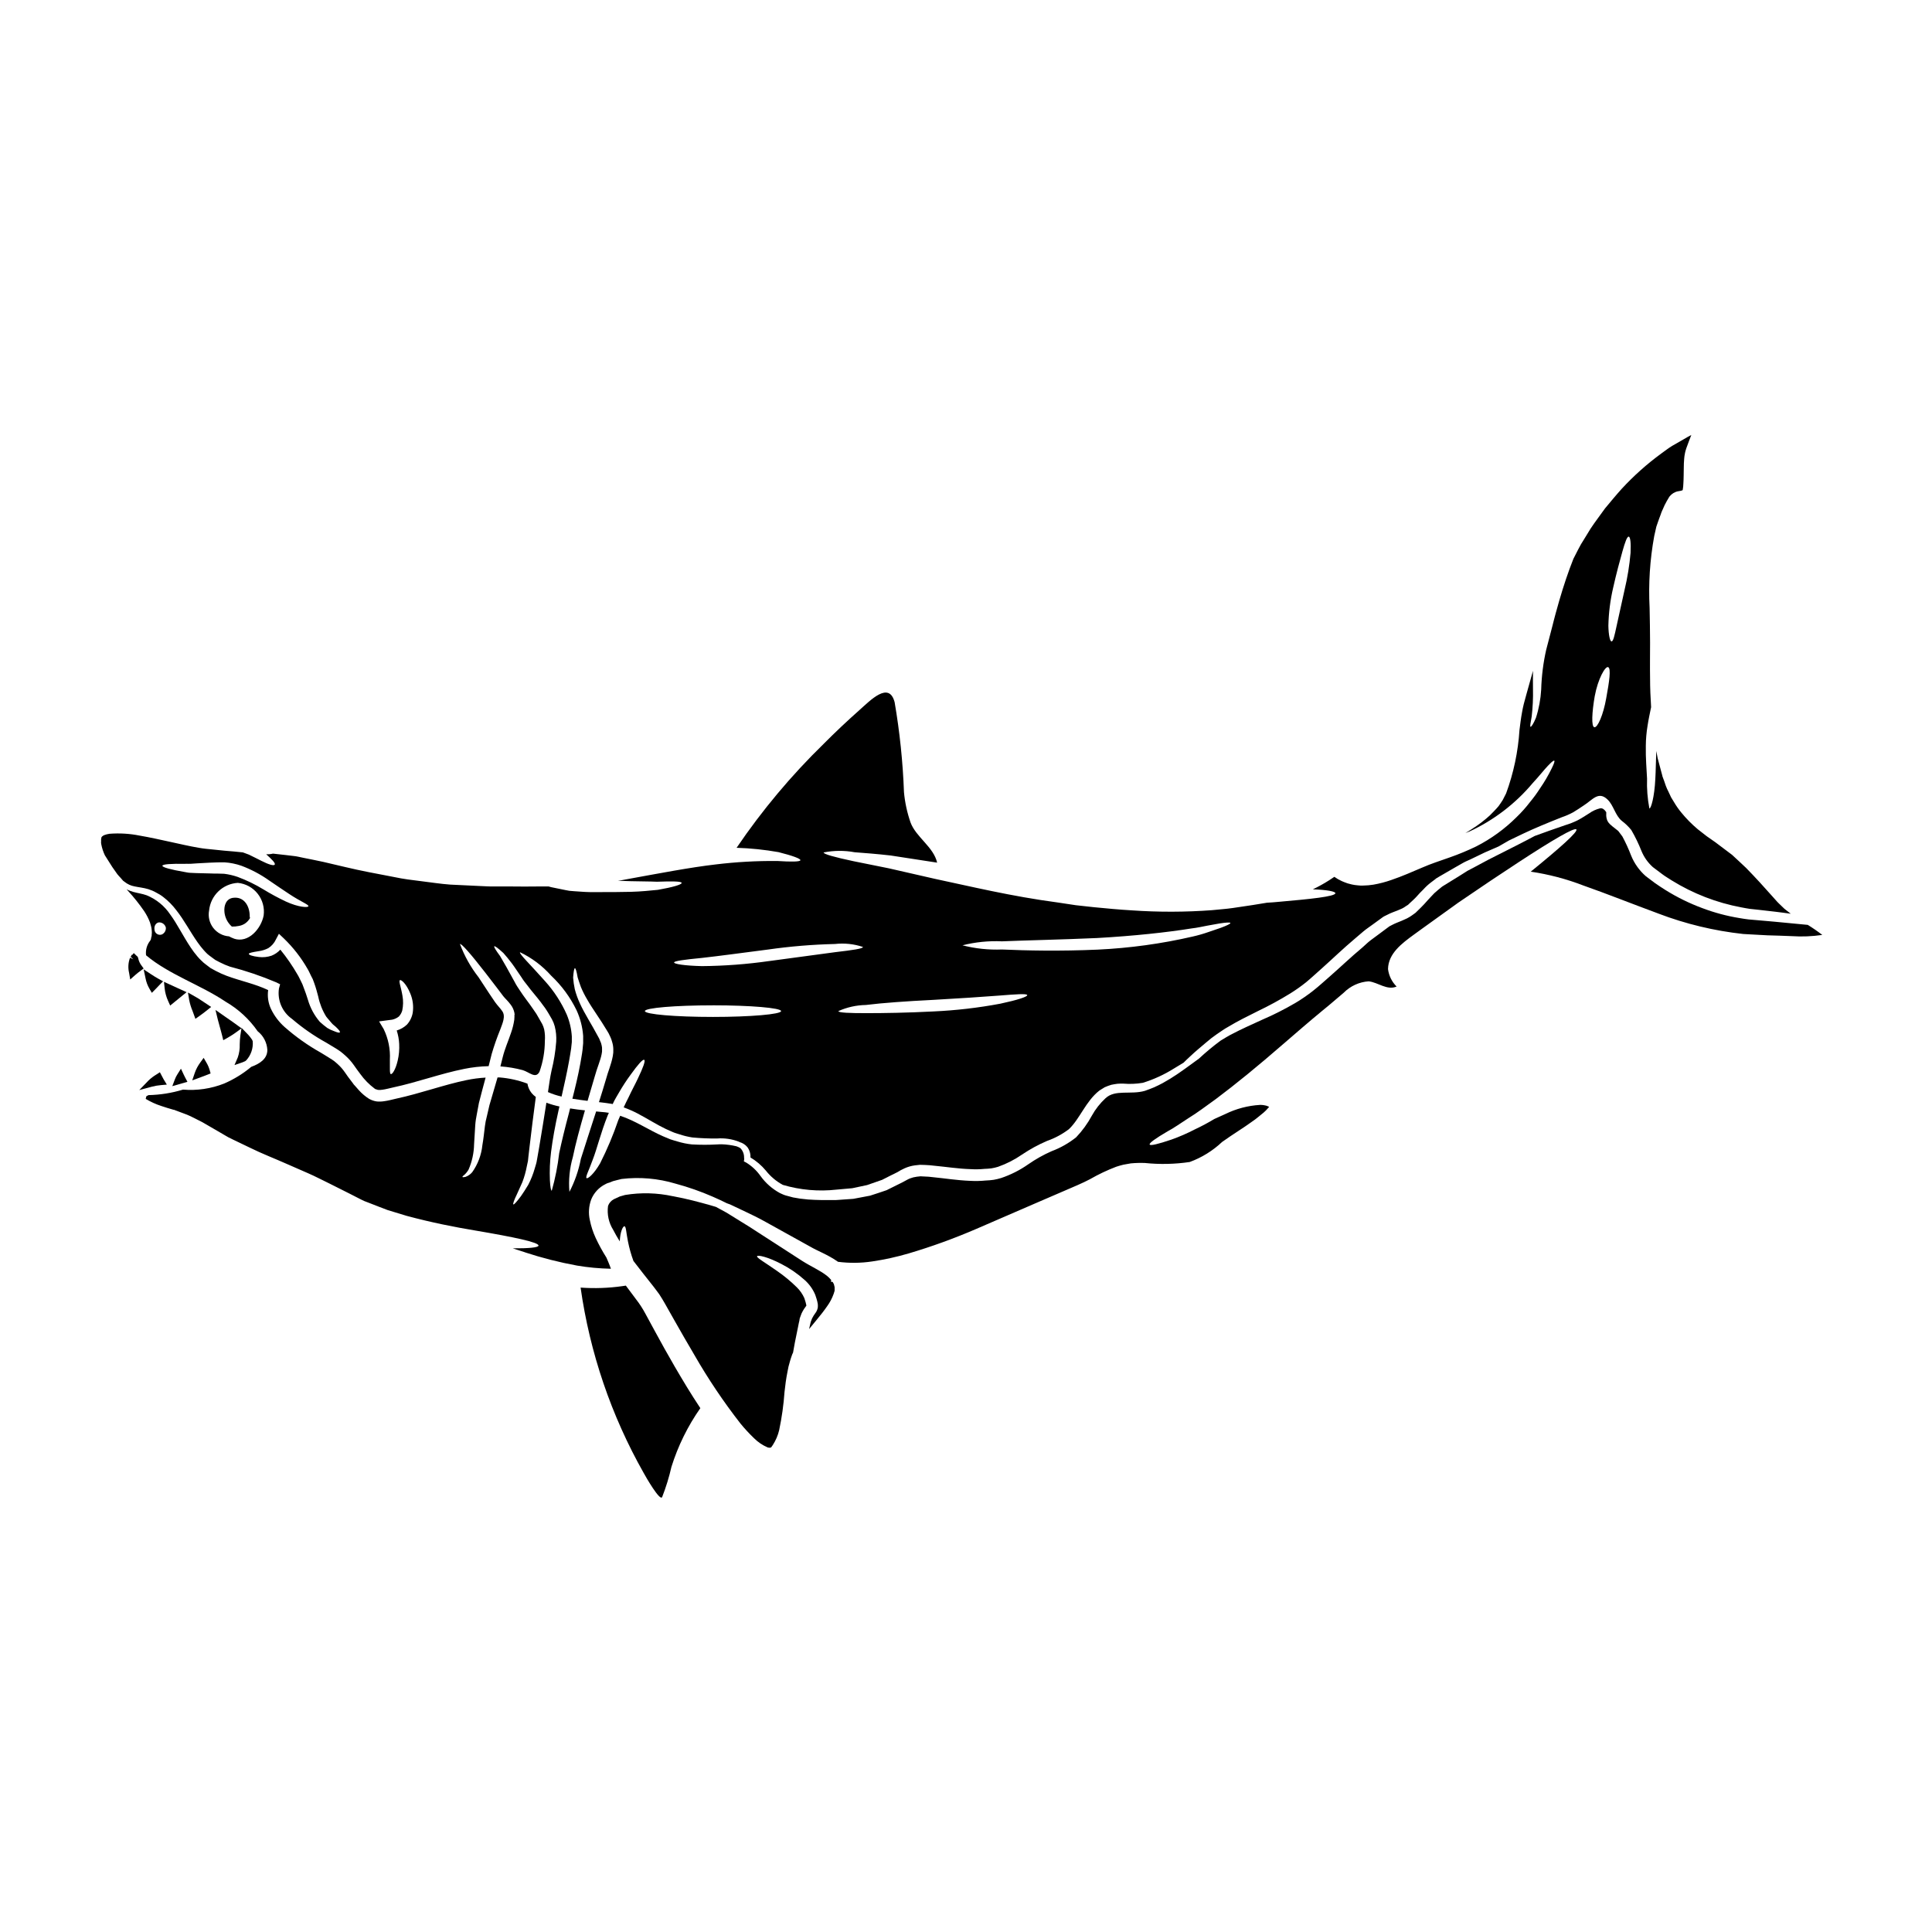 <?xml version="1.0" encoding="UTF-8"?>
<!-- Uploaded to: SVG Repo, www.svgrepo.com, Generator: SVG Repo Mixer Tools -->
<svg fill="#000000" width="800px" height="800px" version="1.1" viewBox="144 144 512 512" xmlns="http://www.w3.org/2000/svg">
 <g>
  <path d="m364.99 484.32c-0.094-0.207-0.203-0.41-0.328-0.598-0.148-0.031-0.301-0.047-0.453-0.055l0.07-0.457c-0.355-0.418-0.75-0.801-1.18-1.148-1.82-1.422-4.277-2.477-6.555-3.938-4.219-2.731-8.062-5.203-11.414-7.371-1.672-1.125-3.219-2.074-4.656-2.949s-2.754-1.691-3.938-2.441c-1.055-0.562-1.969-1.055-2.82-1.527-0.508-0.145-1.035-0.312-1.602-0.473-2.676-0.746-5.969-1.656-9.809-2.363v0.008c-4.156-0.906-8.449-1.02-12.648-0.328-0.473 0.145-0.93 0.273-1.402 0.395-0.527 0.234-1.055 0.492-1.574 0.727-0.723 0.379-1.277 1.016-1.547 1.785-0.301 2.203 0.18 4.445 1.363 6.332 0.523 1.02 1.105 2.039 1.746 3.059 0.109-2.676 0.875-4.059 1.238-4.004 0.453 0.035 0.453 1.707 0.93 4.004 0.352 1.766 0.836 3.5 1.457 5.188 1.637 2.164 3.422 4.383 5.238 6.691l0.789 1.035c0.254 0.328 0.602 0.789 0.82 1.109 0.547 0.82 1.004 1.621 1.441 2.363 0.836 1.492 1.691 3.004 2.562 4.531 1.711 3.023 3.461 6.082 5.297 9.176l-0.004-0.004c3.644 6.348 7.731 12.43 12.23 18.199 1.125 1.367 2.328 2.668 3.606 3.894 1.012 1.008 2.203 1.816 3.512 2.387 0.277 0.145 0.367 0.035 0.547 0.125 0.055 0.02 0.074-0.035 0.109-0.035s0.09 0.035 0.109 0c0.02-0.035 0.055 0 0.09 0s0-0.055 0.035-0.035c0.012-0.004 0.027-0.004 0.039 0 0.02 0 0.039 0.039 0.129-0.105l0.395-0.566v-0.004c0.777-1.203 1.348-2.535 1.676-3.934 0.703-3.336 1.18-6.719 1.418-10.121 0.184-1.766 0.422-3.543 0.789-5.367l0.273-1.367 0.395-1.438c0.125-0.492 0.273-0.824 0.395-1.238l0.105-0.293 0.02-0.07 0.074-0.199 0.086-0.18 0.129-0.277c0.145-0.855 0.312-1.727 0.473-2.637 0.277-1.312 0.547-2.695 0.84-4.133 0.07-0.367 0.145-0.707 0.215-1.074l0.129-0.547 0.055-0.293v-0.125l0.02-0.07 0.035-0.145v-0.039l0.453-1.234-0.004-0.004c0.203-0.426 0.426-0.84 0.676-1.238l0.621-0.875c-0.02-0.055 0-0.055 0-0.145-0.051-0.266-0.109-0.531-0.188-0.789l-0.328-1.055h0.004c-0.473-1.066-1.141-2.035-1.969-2.856-1.629-1.609-3.394-3.07-5.277-4.371-3.258-2.289-5.445-3.492-5.297-3.894 0.145-0.402 2.731 0.125 6.422 2.039 2.219 1.133 4.281 2.547 6.137 4.207 1.242 1.086 2.219 2.445 2.856 3.965l0.348 1.055c0.141 0.449 0.25 0.906 0.328 1.367 0.035 0.332 0.035 0.668 0 1-0.074 0.375-0.207 0.738-0.395 1.074l-0.691 1.004h-0.004c-0.16 0.254-0.305 0.516-0.434 0.785l-0.344 0.914c-0.145 0.633-0.293 1.27-0.438 1.891 0.688-0.836 1.402-1.691 2.074-2.527 0.98-1.18 1.91-2.363 2.691-3.496 0.742-1.016 1.328-2.129 1.75-3.312 0.074-0.188 0.137-0.383 0.18-0.582 0-0.09 0.074-0.125 0.074-0.273v-0.91l-0.035-0.164c-0.039-0.215-0.094-0.426-0.16-0.633z"/>
  <path d="m317.54 496.75c-0.824-1.527-1.645-3.039-2.461-4.531-0.727-1.375-1.574-2.684-2.531-3.91-0.891-1.199-1.797-2.406-2.691-3.606l-0.875 0.129c-3.68 0.527-7.406 0.66-11.117 0.395 2.449 17.277 8.121 33.941 16.719 49.129 0.438 0.82 4.348 7.664 4.894 6.367h0.004c1.016-2.598 1.836-5.269 2.457-7.988 1.738-5.551 4.32-10.801 7.66-15.562-2.461-3.695-4.68-7.391-6.809-11.047-1.848-3.168-3.578-6.297-5.25-9.375z"/>
  <path d="m184.24 407.11 0.895-0.902c0.207-0.207 0.395-0.422 0.605-0.629 0.211-0.207 0.367-0.395 0.559-0.59l0.922-0.926-1.145-0.629c-0.695-0.395-1.367-0.789-2-1.215l-2.008-1.328 0.5 2.363c0.184 0.969 0.531 1.902 1.027 2.754z"/>
  <path d="m623.07 389.1-0.598-0.055c-2.586-0.254-5.352-0.527-8.246-0.789-1.457-0.129-2.969-0.254-4.496-0.395-0.762-0.074-1.531-0.129-2.312-0.199-0.855-0.09-1.617-0.234-2.457-0.367-3.359-0.547-6.656-1.43-9.84-2.637-3.394-1.258-6.652-2.856-9.719-4.769-0.91-0.598-1.875-1.18-2.727-1.797-0.855-0.617-1.656-1.254-2.477-1.859h-0.004c-1.727-1.5-3.078-3.391-3.934-5.512-0.66-1.723-1.426-3.398-2.297-5.027l-0.855-1.145h0.004c-0.078-0.125-0.168-0.242-0.273-0.348-0.141-0.133-0.293-0.254-0.457-0.359l-1.109-0.875c-0.199-0.184-0.395-0.332-0.637-0.566l-0.328-0.363c-0.141-0.188-0.262-0.391-0.363-0.602-0.219-0.547-0.312-1.141-0.273-1.727v-0.473c-0.199-0.332-0.469-0.621-0.785-0.84-0.266-0.184-0.598-0.246-0.91-0.164-1.016 0.254-1.973 0.699-2.824 1.309-1.004 0.621-2.004 1.297-3.094 1.859-1.043 0.512-2.125 0.938-3.238 1.273-2.988 1.035-5.699 1.969-8.086 2.859-2.582 1.402-6.859 3.543-12.301 6.297l-3.606 1.93c-0.637 0.348-1.273 0.676-1.93 1.02l-1.93 1.219c-1.332 0.82-2.695 1.676-4.098 2.531l-0.527 0.328c-0.07 0.055-0.215 0.129-0.215 0.145l-0.219 0.18-0.891 0.727 0.004 0.004c-0.637 0.5-1.223 1.062-1.75 1.676-0.566 0.582-1.203 1.312-1.824 2-0.617 0.688-1.289 1.297-1.969 1.969l-0.234 0.234-0.18 0.164-0.16 0.109-0.656 0.473v0.004c-0.434 0.312-0.891 0.594-1.367 0.836l-1.402 0.633-1.219 0.492c-0.434 0.172-0.859 0.367-1.273 0.582l-0.637 0.328-0.109 0.055-0.055 0.039-0.293 0.215c-0.742 0.562-1.512 1.129-2.273 1.691-0.762 0.562-1.547 1.145-2.332 1.727-0.785 0.582-1.492 1.297-2.234 1.949-3.043 2.531-5.934 5.312-8.793 7.809-1.457 1.254-2.754 2.477-4.293 3.676v0.004c-1.457 1.145-2.984 2.195-4.57 3.148-2.898 1.703-5.902 3.223-8.992 4.551-2.82 1.297-5.461 2.461-7.719 3.66-1.145 0.547-2.219 1.254-3.238 1.855-1.992 1.477-3.898 3.062-5.715 4.75-1.574 1.129-3.457 2.566-5.769 4.133-1.145 0.789-2.438 1.574-3.856 2.363-0.727 0.363-1.492 0.789-2.254 1.109-0.762 0.324-1.477 0.582-2.477 0.945-3.766 1.074-7.871-0.438-10.395 1.949l-0.004-0.004c-1.453 1.344-2.684 2.91-3.637 4.641-1.125 2.082-2.519 4.004-4.152 5.715-1.957 1.562-4.148 2.805-6.492 3.68-2.172 0.957-4.246 2.121-6.191 3.473-2.211 1.551-4.633 2.777-7.188 3.641-0.648 0.199-1.305 0.355-1.969 0.473-0.699 0.105-1.406 0.164-2.113 0.188-1.371 0.137-2.754 0.168-4.129 0.09-3.441-0.129-6.609-0.656-9.812-0.965l-1.18-0.129-1.094-0.055-1.09-0.055-0.984 0.109h-0.004c-0.617 0.078-1.223 0.23-1.801 0.457-0.617 0.234-1.328 0.707-2 1.035-1.402 0.711-2.801 1.402-4.188 2.078-1.473 0.527-2.949 0.98-4.383 1.453-1.492 0.293-2.984 0.566-4.441 0.84-1.406 0.109-2.785 0.199-4.152 0.293l-0.598 0.035h-1.512-1.969c-1.332-0.02-2.641-0.074-3.914-0.164v-0.008c-1.277-0.098-2.547-0.273-3.805-0.527-0.617-0.145-1.27-0.348-1.895-0.508-0.621-0.16-1.09-0.438-1.617-0.656-2.039-1.109-3.801-2.664-5.152-4.551-1.012-1.426-2.305-2.633-3.801-3.543l-0.582-0.293 0.09-0.617v-0.117c-0.035 0-0.035-0.328-0.035-0.328v0.004c0.008-0.918-0.348-1.801-0.984-2.457-0.055-0.035-0.074-0.055-0.09-0.055-0.305-0.18-0.629-0.328-0.965-0.438-1.277-0.305-2.582-0.484-3.898-0.527-0.363 0-0.727 0-1.109 0.035-2.266 0.129-4.539 0.129-6.805 0-1.297-0.141-2.574-0.402-3.82-0.785-0.637-0.199-1.273-0.348-1.969-0.598-0.617-0.254-1.234-0.512-1.875-0.789-3.75-1.652-7.262-4.074-11.32-5.422-0.164 0.395-0.332 0.789-0.512 1.18-1.332 3.91-2.938 7.727-4.805 11.414-1.691 2.934-3.273 4.152-3.586 3.938-0.395-0.254 0.621-2.059 1.621-4.875 1.129-2.879 2.094-7.027 3.969-11.742 0.109-0.234 0.199-0.457 0.312-0.691l-0.004-0.004c-0.68-0.117-1.367-0.195-2.059-0.238-0.438-0.035-0.875-0.09-1.312-0.125-1.547 4.84-2.984 9.137-4.059 12.594l0.004 0.004c-0.582 3.035-1.598 5.973-3.023 8.715-0.266-3.109 0.043-6.242 0.914-9.242 0.707-3.481 1.855-7.699 3.203-12.359-1.297-0.129-2.606-0.293-3.938-0.512-0.109 0.422-0.215 0.84-0.309 1.238-1.074 4.004-1.934 7.59-2.586 10.629h0.004c-0.387 3.359-1.047 6.684-1.969 9.938-0.219 0-0.395-0.984-0.492-2.754-0.109-2.519-0.004-5.039 0.309-7.539 0.395-3.148 1.059-6.894 1.969-10.938 0.09-0.363 0.16-0.727 0.25-1.09-1.176-0.246-2.332-0.578-3.457-1-0.312 1.945-0.602 3.836-0.895 5.641-0.363 2.203-0.707 4.293-1.035 6.262-0.164 0.965-0.328 1.91-0.492 2.816l-0.125 0.676-0.055 0.328-0.039 0.145c-0.008 0.047-0.02 0.086-0.035 0.129l-0.035 0.164c-0.129 0.418-0.254 0.836-0.367 1.234-0.43 1.52-1.012 2.992-1.746 4.391-0.707 1.18-1.363 2.18-1.91 2.965-1.129 1.512-1.84 2.312-2.019 2.203-0.18-0.109 0.18-1.109 1-2.82 0.395-0.84 0.84-1.875 1.383-3.074 0.52-1.359 0.914-2.762 1.18-4.191 0.09-0.418 0.18-0.84 0.273-1.273l0.035-0.16c0-0.055 0.039-0.395 0.039-0.395l0.07-0.691c0.109-0.91 0.219-1.859 0.332-2.859 0.234-1.965 0.492-4.059 0.762-6.277 0.273-2.148 0.562-4.406 0.875-6.734-0.418-0.305-0.801-0.656-1.129-1.055-0.57-0.719-0.945-1.57-1.09-2.477-2.371-0.891-4.852-1.441-7.375-1.641h-0.547c-0.746 2.621-1.492 5.117-2.148 7.352-0.215 0.984-0.453 1.969-0.672 2.894-0.105 0.473-0.215 0.949-0.328 1.402-0.07 0.367-0.145 0.82-0.199 1.254-0.215 1.746-0.395 3.496-0.672 5.043-0.266 2.582-1.191 5.051-2.695 7.168-0.484 0.578-1.121 1.012-1.836 1.258-0.457 0.09-0.711 0.09-0.746 0s0.129-0.293 0.512-0.562h-0.004c0.438-0.406 0.812-0.871 1.109-1.387 0.922-2.125 1.418-4.406 1.461-6.723 0.109-1.531 0.199-3.223 0.309-5.043 0.039-0.473 0.074-0.93 0.164-1.492 0.09-0.473 0.164-0.949 0.254-1.422 0.18-0.945 0.348-1.93 0.547-2.949 0.543-2.219 1.18-4.461 1.781-6.754l0.004 0.004c-1.719 0.094-3.43 0.32-5.117 0.676-5.93 1.215-12.117 3.512-18.637 4.914-1.035 0.234-1.969 0.512-3.184 0.672-0.645 0.102-1.301 0.121-1.949 0.055-0.688-0.109-1.355-0.336-1.969-0.672-1.004-0.629-1.914-1.395-2.711-2.277l-1.039-1.18-0.254-0.273-0.164-0.195-0.105-0.164-0.457-0.602c-0.617-0.789-1.219-1.617-1.801-2.477l-0.004-0.004c-0.512-0.73-1.102-1.402-1.766-2-0.332-0.277-0.637-0.602-0.965-0.84-0.395-0.273-0.789-0.562-1.203-0.789-0.789-0.512-1.617-1.004-2.422-1.496l0.004 0.004c-3.41-1.914-6.609-4.184-9.539-6.769-1.508-1.34-2.734-2.965-3.602-4.785-0.727-1.555-0.988-3.289-0.746-4.988-3.441-1.656-7.332-2.422-10.992-3.785h-0.004c-0.996-0.375-1.969-0.812-2.91-1.312l-1.383-0.762c-0.438-0.309-0.855-0.652-1.273-0.965-0.422-0.312-0.82-0.66-1.184-1.035-0.355-0.332-0.691-0.684-1-1.059-0.641-0.75-1.238-1.539-1.781-2.363-2.094-3.148-3.57-6.223-5.387-8.699h-0.004c-1.531-2.312-3.727-4.106-6.297-5.152-1.074-0.395-2.363-0.562-3.543-0.891v0.004c-0.598-0.18-1.184-0.406-1.746-0.676 0.109 0.125 0.219 0.25 0.332 0.363 1.57 1.703 3.016 3.516 4.324 5.426 0.621 0.93 1.137 1.934 1.531 2.981 0.09 0.254 0.16 0.547 0.234 0.82 0.086 0.293 0.148 0.59 0.184 0.895 0.047 0.301 0.07 0.602 0.074 0.906 0 0.199 0 0.418-0.039 0.617v0.289l-0.035 0.109-0.055 0.215-0.055 0.199v0.008c0 0.262-0.078 0.516-0.223 0.73-0.891 1.094-1.301 2.508-1.125 3.91 6.078 5.117 14.469 7.844 21.059 12.289 3.383 1.957 6.289 4.633 8.516 7.844 1.527 1.203 2.461 3.008 2.566 4.949 0 2.387-2.023 3.66-4.258 4.481v-0.004c-2.168 1.812-4.582 3.301-7.172 4.426-3.469 1.371-7.207 1.926-10.922 1.617-2.973 0.902-6.051 1.391-9.156 1.457-0.195 0.109-0.395 0.199-0.562 0.312-0.055 0.215-0.125 0.453-0.164 0.688 1.293 0.781 2.676 1.41 4.113 1.875 0.969 0.328 2.004 0.652 3.113 0.965l0.199 0.055h0.109c0.07 0.035 0.145 0.066 0.219 0.094l0.055 0.02 1.312 0.492c0.602 0.215 1.18 0.453 1.84 0.691 1.254 0.508 2.621 1.289 4.023 1.969 1.273 0.742 2.602 1.508 3.988 2.309 0.652 0.395 1.348 0.789 2.019 1.18l0.91 0.527 1.109 0.547c1.512 0.727 3.059 1.477 4.66 2.238 3.184 1.574 6.465 2.82 9.973 4.383 1.766 0.789 3.566 1.574 5.402 2.363 1.84 0.789 3.676 1.785 5.555 2.676 1.82 0.91 3.602 1.824 5.367 2.695 0.891 0.453 1.766 0.91 2.637 1.348 0.438 0.215 0.875 0.453 1.297 0.637l1.27 0.488c1.676 0.637 3.293 1.312 4.953 1.914 1.711 0.523 3.387 1.035 5.023 1.527 6.629 1.785 12.781 2.988 18.02 3.859 10.484 1.781 17.035 3.148 16.926 4.039-0.074 0.492-2.531 0.746-6.824 0.711 1.09 0.363 2.18 0.727 3.293 1.07l-0.008 0.008c4.496 1.473 9.09 2.641 13.742 3.492 2.973 0.504 5.977 0.781 8.988 0.84-0.215-0.652-0.492-1.289-0.746-1.914-0.16-0.363-0.289-0.688-0.453-1.055-1.055-1.668-2-3.398-2.836-5.188-0.699-1.508-1.219-3.094-1.547-4.723-0.414-1.824-0.289-3.727 0.359-5.481 0.719-1.766 2.059-3.211 3.769-4.055 0.078-0.055 0.164-0.098 0.254-0.133l0.055-0.035 0.109-0.035 0.215-0.09 0.453-0.133 0.91-0.367c0.762-0.215 1.547-0.395 2.289-0.582 4.797-0.574 9.66-0.152 14.289 1.238 3.371 0.902 6.668 2.059 9.867 3.457 1.473 0.637 2.691 1.219 3.746 1.746 0.293 0.109 0.547 0.199 0.859 0.312 1.289 0.617 2.727 1.289 4.309 2.039 1.582 0.746 3.293 1.574 5.043 2.562 3.496 1.934 7.477 4.152 11.887 6.59 2.019 1.18 4.531 2.059 7.172 3.879 0.055 0.039 0.109 0.09 0.16 0.129v-0.004c3.008 0.387 6.055 0.359 9.051-0.09 3.281-0.484 6.519-1.195 9.699-2.129 6.051-1.793 11.988-3.945 17.785-6.441 5.606-2.441 10.938-4.723 16.016-6.934 2.531-1.094 5.008-2.164 7.426-3.203 2.422-1.055 4.766-2.004 6.859-3.113v-0.004c2.215-1.27 4.519-2.363 6.902-3.273 0.633-0.18 1.27-0.418 1.91-0.547 0.637-0.129 1.312-0.234 1.969-0.348h-0.004c1.234-0.117 2.477-0.152 3.715-0.105 3.957 0.41 7.949 0.324 11.883-0.258 3.199-1.168 6.121-2.977 8.594-5.312 2.894-2.074 5.625-3.695 7.934-5.387v-0.004c0.582-0.387 1.141-0.805 1.676-1.254l1.441-1.18h-0.004c0.41-0.352 0.785-0.734 1.129-1.145l0.246-0.27c0.074-0.055 0.035-0.094-0.035-0.109l-0.145-0.055c-0.195-0.102-0.398-0.18-0.605-0.23-0.219-0.055-0.434-0.098-0.656-0.129-0.316-0.047-0.641-0.066-0.965-0.055-3.188 0.191-6.305 1.016-9.172 2.422-1.109 0.512-2.055 0.93-2.875 1.297v-0.004c-1.668 1.008-3.387 1.926-5.152 2.754-2.027 1.055-4.125 1.969-6.277 2.731-3.543 1.203-5.555 1.676-5.734 1.297-0.18-0.383 1.531-1.602 4.723-3.477 1.676-0.875 3.481-2.184 5.644-3.57 2.164-1.312 4.531-3.109 7.172-5.004 5.238-3.918 11.246-8.828 17.836-14.562 3.312-2.859 6.773-5.875 10.484-8.934 1.969-1.574 3.457-2.914 5.586-4.695l-0.004-0.004c1.762-1.766 4.102-2.836 6.59-3.004 2.461 0.254 4.859 2.477 7.406 1.383h0.004c-1.254-1.242-2.055-2.871-2.277-4.621 0.055-4.168 3.769-6.879 6.809-9.102l2.457-1.781c3.273-2.363 6.406-4.613 9.391-6.754 6.027-4.133 11.449-7.754 16-10.723 9.055-5.93 14.777-9.246 15.254-8.66 0.477 0.586-4.113 4.723-12.086 11.195h-0.004c4.758 0.703 9.422 1.93 13.906 3.656 6.277 2.203 12.812 4.824 19.914 7.445v0.004c7.242 2.758 14.809 4.578 22.512 5.418 2.094 0.109 4.223 0.219 6.387 0.348 1.055 0.02 2.129 0.055 3.203 0.094 1.074 0.039 2.184 0.07 3.273 0.125h0.004c2.691 0.18 5.398 0.07 8.066-0.324-1.238-0.957-2.523-1.844-3.856-2.664zm-436.17 2.543c-0.445 0.168-0.941 0.109-1.332-0.16-0.395-0.266-0.629-0.711-0.637-1.184-0.16-1.18 0.691-2.004 1.512-1.84 0.742 0.105 1.34 0.656 1.512 1.383 0.055 0.762-0.363 1.477-1.055 1.801z"/>
  <path d="m205.77 381.93c-1.859 0.254-2.457 2.074-2.293 3.731h-0.004c0.137 1.5 0.84 2.894 1.969 3.891 0.605 0.02 1.211-0.035 1.805-0.16 1.281-0.191 2.398-0.973 3.016-2.113-0.059-0.156-0.09-0.32-0.09-0.488 0.02-2.566-1.422-5.262-4.402-4.859z"/>
  <path d="m183.42 379.68c0.309 0.109 0.617 0.234 0.945 0.348 0.352 0.152 0.691 0.32 1.02 0.512 0.684 0.336 1.332 0.742 1.93 1.215 1.273 0.988 2.414 2.141 3.383 3.426 2.059 2.582 3.66 5.695 5.695 8.59h0.004c0.5 0.715 1.043 1.402 1.621 2.059 0.254 0.328 0.637 0.652 0.965 1v-0.004c0.324 0.281 0.664 0.543 1.016 0.789 0.367 0.25 0.691 0.543 1.074 0.789l1.219 0.637h0.004c0.852 0.438 1.73 0.816 2.637 1.129 4.203 1.09 8.324 2.488 12.324 4.184l0.98 0.492-0.309 1.109c-0.469 3.125 0.871 6.25 3.457 8.066 2.805 2.402 5.848 4.512 9.082 6.297 0.855 0.512 1.711 1.02 2.566 1.547 0.453 0.277 0.836 0.547 1.254 0.84 0.422 0.293 0.855 0.727 1.289 1.094h0.004c0.812 0.727 1.539 1.543 2.168 2.434 0.566 0.789 1.113 1.602 1.746 2.406 1.066 1.48 2.356 2.789 3.82 3.879 0.133 0.102 0.293 0.172 0.457 0.195 0.145 0 0.273 0.129 0.438 0.129 0.383 0.023 0.766 0.008 1.145-0.055 0.84-0.109 1.895-0.395 2.879-0.617 6.406-1.367 12.395-3.621 18.762-4.894v-0.004c2.141-0.434 4.316-0.676 6.5-0.727 0.277-1.039 0.527-2.074 0.789-3.148h-0.004c0.66-2.262 1.438-4.484 2.332-6.664 0.492-1.418 1.512-3.438 0.438-4.836-0.438-0.676-1.145-1.332-1.859-2.332-0.547-0.789-1.055-1.574-1.574-2.332-1.004-1.531-1.934-2.945-2.785-4.242-2.086-2.664-3.75-5.637-4.934-8.809 0.348-0.234 2.894 2.656 6.691 7.555 0.945 1.219 1.969 2.566 3.094 4.023 0.543 0.727 1.109 1.477 1.707 2.258 0.438 0.562 1.238 1.254 1.969 2.254v0.004c0.461 0.602 0.781 1.297 0.945 2.035l0.055 0.395 0.02 0.195v0.004c-0.031 0.078-0.055 0.156-0.074 0.238l0.039 0.145-0.055 0.965c-0.176 1.18-0.461 2.336-0.859 3.457-0.742 2.203-1.656 4.258-2.184 6.371-0.195 0.855-0.418 1.691-0.633 2.527 1.996 0.137 3.973 0.465 5.902 0.984 1.762 0.512 3.441 2.422 4.461 0.418 0.93-2.617 1.41-5.375 1.418-8.152 0.082-1.027 0.023-2.066-0.184-3.078-0.117-0.477-0.289-0.941-0.508-1.383-0.254-0.473-0.512-0.93-0.789-1.383l0.004 0.004c-0.484-0.918-1.035-1.793-1.652-2.621-0.566-0.84-1.18-1.676-1.801-2.496-0.621-0.82-1.148-1.602-1.656-2.363-0.254-0.395-0.492-0.762-0.746-1.129-0.309-0.453-0.453-0.789-0.672-1.18-0.82-1.492-1.547-2.816-2.199-3.984-0.652-1.164-1.219-2.094-1.676-2.898-1.125-1.508-1.672-2.422-1.527-2.566s1.02 0.492 2.402 1.766c0.637 0.727 1.441 1.656 2.258 2.754 0.82 1.098 1.617 2.363 2.582 3.746 0.219 0.332 0.477 0.766 0.691 1.02 0.273 0.348 0.547 0.711 0.84 1.074 0.547 0.727 1.145 1.492 1.762 2.219 0.617 0.727 1.254 1.531 1.93 2.406l-0.008 0.008c0.707 0.887 1.355 1.824 1.93 2.801 0.309 0.508 0.598 1.035 0.91 1.574 0.316 0.582 0.562 1.199 0.73 1.84 0.34 1.332 0.473 2.711 0.387 4.082-0.195 2.574-0.609 5.125-1.234 7.629-0.418 1.895-0.672 3.82-0.949 5.715 1.16 0.512 2.367 0.91 3.606 1.184 0.672-2.988 1.383-6.102 1.969-9.34 0.18-1.145 0.438-2.363 0.562-3.387 0.074-0.582 0.145-1.18 0.184-1.707v-1.496c-0.125-1.996-0.578-3.961-1.348-5.805-1.434-3.227-3.367-6.207-5.731-8.828-4.098-4.625-6.969-7.316-6.644-7.684v0.004c3.125 1.492 5.922 3.598 8.227 6.188 2.789 2.625 5.078 5.742 6.754 9.191 0.98 2.141 1.574 4.438 1.746 6.785v1.934c-0.035 0.598-0.109 1.145-0.16 1.727-0.145 1.289-0.395 2.402-0.582 3.621-0.602 3.312-1.367 6.422-2.113 9.371 1.348 0.219 2.676 0.395 4.023 0.566 0.602-2.113 1.254-4.277 1.914-6.5 0.582-2.184 1.508-4.223 1.82-5.902l-0.004 0.004c0.098-0.398 0.137-0.812 0.109-1.223 0.02-0.367-0.016-0.734-0.109-1.09-0.078-0.422-0.219-0.836-0.418-1.219l-0.219-0.547-0.328-0.602c-1.691-3.199-3.606-6.098-4.805-8.77-0.562-1.207-1.012-2.465-1.348-3.75-0.219-1.008-0.363-2.031-0.438-3.059 0.109-1.574 0.273-2.477 0.473-2.492s0.457 0.855 0.727 2.438c0.254 0.746 0.492 1.602 0.875 2.586v-0.004c0.473 1.133 1.027 2.227 1.656 3.277 1.348 2.406 3.367 5.062 5.352 8.41l0.363 0.617c0.02 0.035 0.09 0.199 0.09 0.199l0.035 0.07 0.074 0.164 0.164 0.328 0.004 0.004c0.23 0.484 0.414 0.988 0.543 1.512 0.184 0.602 0.281 1.223 0.293 1.852 0.031 0.605-0.012 1.211-0.129 1.805-0.438 2.363-1.312 4.203-1.824 6.207-0.617 2.074-1.234 4.094-1.855 6.027 0.273 0.035 0.527 0.055 0.789 0.09 0.836 0.109 1.652 0.199 2.492 0.348 0.125 0 0.234 0.055 0.367 0.07v-0.004c0.016-0.055 0.039-0.109 0.074-0.16 0.457-1.039 1.109-2.023 1.637-2.969 0.941-1.629 1.977-3.207 3.094-4.723 1.859-2.586 3.148-4.078 3.543-3.859 0.395 0.215-0.312 2.094-1.691 4.973-0.652 1.418-1.602 3.109-2.441 4.934-0.418 0.875-0.891 1.707-1.312 2.691v-0.004c1.254 0.453 2.477 0.988 3.66 1.602 2.727 1.438 5.188 3.023 7.5 4.113 0.637 0.273 1.234 0.547 1.84 0.82 0.602 0.273 1.18 0.395 1.766 0.602 1.117 0.375 2.269 0.652 3.434 0.836 2.18 0.203 4.367 0.297 6.555 0.273 1.973-0.152 3.957 0.141 5.805 0.855 0.043 0.035 0.094 0.066 0.145 0.09 0.809 0.227 1.531 0.691 2.074 1.332 0.582 0.797 0.871 1.77 0.824 2.754 1.555 0.922 2.938 2.106 4.094 3.496 1.219 1.547 2.742 2.828 4.477 3.766 4.625 1.367 9.477 1.793 14.27 1.254 1.363-0.109 2.727-0.234 4.129-0.367 1.297-0.273 2.621-0.543 3.938-0.836 1.312-0.457 2.637-0.914 3.984-1.387 1.297-0.652 2.586-1.328 3.918-1.969l-0.004 0.008c0.664-0.418 1.359-0.789 2.074-1.113 0.859-0.379 1.766-0.637 2.691-0.762l1.348-0.145 1.273 0.035c0.438 0.035 0.855 0.035 1.289 0.074l1.18 0.125c3.148 0.293 6.465 0.82 9.629 0.91h0.004c1.25 0.078 2.504 0.055 3.75-0.07 0.598-0.016 1.191-0.059 1.785-0.133 0.602-0.094 1.199-0.234 1.781-0.414 2.254-0.793 4.391-1.883 6.352-3.242 2.098-1.414 4.32-2.625 6.644-3.621 2.07-0.727 4.016-1.77 5.766-3.094 2.914-2.731 4.445-7.356 8.047-10.215l0.125-0.07 0.18-0.129c0.035 0 0.199-0.125 0.199-0.125l0.328-0.199 0.637-0.395h0.004c0.562-0.246 1.141-0.461 1.73-0.641 0.566-0.109 1.109-0.219 1.656-0.277 0.547-0.055 1.055-0.035 1.531-0.035 1.727 0.145 3.461 0.074 5.168-0.215 2.883-0.895 5.637-2.152 8.191-3.754 0.926-0.547 1.781-1.074 2.602-1.574 0.508-0.508 1.145-1.125 1.949-1.855 1.07-1.02 2.477-2.184 4.113-3.57v0.004c0.855-0.75 1.754-1.449 2.691-2.09 1-0.656 1.969-1.402 3.184-2.059 2.363-1.422 4.953-2.711 7.738-4.094 2.945-1.406 5.812-2.969 8.59-4.68 1.465-0.91 2.875-1.906 4.223-2.984 1.328-1.09 2.754-2.441 4.168-3.676 2.836-2.531 5.606-5.223 8.754-7.871 0.789-0.656 1.547-1.332 2.309-1.969 0.762-0.637 1.637-1.203 2.441-1.801 0.805-0.598 1.617-1.18 2.422-1.766l0.309-0.215 0.074-0.055h0.02v-0.008c0.051-0.035 0.105-0.062 0.16-0.09 0.062-0.043 0.129-0.078 0.199-0.105l0.637-0.312h0.004c0.434-0.23 0.883-0.438 1.344-0.617l1.422-0.547 1.18-0.512c0.352-0.172 0.688-0.379 1-0.617l0.492-0.309 0.09-0.055v-0.02c0.027-0.027 0.059-0.051 0.094-0.07l0.234-0.234c0.652-0.621 1.383-1.238 1.93-1.859 0.547-0.617 1.109-1.238 1.801-1.895 0.613-0.68 1.289-1.305 2.019-1.855l1.109-0.836 0.254-0.219h0.004c0.102-0.074 0.211-0.133 0.324-0.184l0.527-0.328c1.438-0.82 2.82-1.621 4.168-2.406 0.691-0.395 1.348-0.762 2.004-1.145 0.656-0.383 1.348-0.656 2.019-0.965 1.312-0.637 2.586-1.238 3.785-1.824 1.312-0.582 2.547-1.109 3.711-1.617 0.762-0.457 1.656-0.965 2.731-1.574 1.109-0.527 2.363-1.145 3.785-1.82 2.836-1.348 6.332-2.801 10.336-4.387l0.004 0.004c1-0.344 1.969-0.77 2.894-1.27 0.895-0.512 1.84-1.18 2.844-1.84 2.309-1.457 3.856-3.879 6.277-1.547 1.637 1.574 2.004 4.184 3.785 5.66 0.934 0.699 1.777 1.516 2.512 2.422 1.035 1.781 1.934 3.637 2.691 5.551 0.672 1.637 1.703 3.098 3.023 4.277 0.84 0.617 1.656 1.234 2.492 1.875 0.836 0.637 1.676 1.094 2.516 1.656 5.648 3.5 11.898 5.918 18.434 7.137 0.742 0.125 1.527 0.309 2.234 0.395 0.789 0.09 1.574 0.16 2.336 0.25 1.508 0.184 3 0.348 4.457 0.512 1.457 0.164 2.754 0.363 4.078 0.527l-0.457-0.348-1.234-0.965-0.945-0.91-0.492-0.473-0.367-0.367-0.234-0.254-0.891-1c-2.363-2.676-4.769-5.312-7.211-7.809-1.254-1.145-2.438-2.332-3.727-3.477-1.477-1.109-2.953-2.238-4.445-3.348l-2.254-1.574-2.387-1.859c-1.605-1.348-3.082-2.848-4.406-4.477-0.68-0.824-1.293-1.703-1.836-2.621l-0.84-1.383-0.707-1.512c-0.254-0.48-0.48-0.98-0.672-1.492l-0.477-1.391-0.254-0.672-0.125-0.348-0.074-0.219v-0.09l-0.055-0.18-0.395-1.473-0.789-2.953-0.363-1.93c-0.125 2.676-0.125 5.172-0.254 7.301-0.234 5.039-1.18 8.004-1.574 7.934h-0.004c-0.5-2.609-0.707-5.266-0.617-7.918-0.105-2.457-0.395-5.348-0.328-8.699 0.016-1.77 0.168-3.535 0.457-5.281 0.25-1.656 0.598-3.273 0.945-4.953-0.16-2.531-0.273-5.059-0.273-7.59-0.055-3.203 0-6.332 0-9.465s-0.07-6.152-0.125-9.262v0.004c-0.332-6.367 0.078-12.75 1.223-19.023l0.562-2.492c0.234-0.746 0.508-1.422 0.742-2.129l0.395-1.055 0.18-0.527 0.145-0.348 0.055-0.145 0.145-0.312 0.004 0.004c0.312-0.777 0.676-1.531 1.09-2.258l0.566-0.965 0.25-0.367 0.004 0.004c0.133-0.16 0.277-0.305 0.438-0.438 0.316-0.277 0.68-0.5 1.074-0.656 0.297-0.121 0.609-0.199 0.926-0.234 0.168-0.047 0.336-0.078 0.508-0.09l0.367-0.129h0.055s0.035-0.07 0.055-0.16v-0.004c0.098-0.539 0.152-1.09 0.164-1.641 0.09-1.289 0.074-2.711 0.109-4.219 0-0.746 0.035-1.531 0.109-2.387 0.035-0.465 0.102-0.926 0.199-1.383l0.051-0.25 0.039-0.199 0.035-0.074 0.035-0.16 0.18-0.602c0.477-1.383 0.965-2.547 1.348-3.586-0.688 0.367-1.398 0.762-1.969 1.109-1.039 0.602-2.078 1.18-3.098 1.781-1.02 0.602-1.945 1.367-2.91 2.039l0.004-0.004c-3.773 2.762-7.273 5.883-10.449 9.32-1.547 1.711-2.984 3.477-4.422 5.188-1.297 1.84-2.676 3.602-3.859 5.402-0.562 0.91-1.125 1.824-1.672 2.731v0.004c-0.594 0.898-1.137 1.836-1.621 2.801-0.418 0.82-0.836 1.637-1.254 2.457-1.348 3.387-2.602 7.137-3.766 11.141-0.328 1.129-0.637 2.254-0.945 3.367-0.309 1.109-0.566 2.184-0.84 3.242-0.562 2.18-1.109 4.273-1.637 6.277l-0.004-0.004c-0.793 3.492-1.242 7.051-1.344 10.629-0.145 2.539-0.609 5.055-1.387 7.477-0.672 1.637-1.254 2.438-1.438 2.383-0.18-0.055 0-1.055 0.312-2.754 0.277-2.387 0.395-4.789 0.34-7.188 0-1.477-0.035-3.113 0-4.894-0.598 2.144-1.18 4.273-1.762 6.297-0.219 0.84-0.457 1.656-0.672 2.477-0.164 0.656-0.348 1.492-0.473 2.258-0.293 1.547-0.477 3.148-0.672 4.656-0.367 5.738-1.559 11.398-3.543 16.797-0.293 0.602-0.582 1.18-0.891 1.746-0.367 0.547-0.727 1.148-1.094 1.621-0.707 0.855-1.574 1.707-2.332 2.477-1.445 1.316-3.004 2.5-4.656 3.543-0.637 0.422-1.238 0.789-1.824 1.129l1.02-0.395 0.004 0.004c6.5-2.996 12.258-7.398 16.852-12.887 1.766-1.895 3.004-3.512 3.969-4.516 0.965-1.004 1.531-1.508 1.711-1.383 0.18 0.125-0.074 0.82-0.691 2.074-0.898 1.836-1.93 3.602-3.094 5.281-0.801 1.254-1.684 2.457-2.637 3.606-1.086 1.422-2.281 2.762-3.57 4-3.133 3.125-6.738 5.742-10.684 7.754-2.293 1.113-4.652 2.09-7.059 2.93-1.219 0.422-2.461 0.859-3.715 1.297-1.18 0.395-2.363 0.891-3.621 1.418-2.492 1.055-5.168 2.258-8.117 3.258-1.539 0.539-3.117 0.953-4.723 1.234-0.895 0.145-1.793 0.227-2.699 0.238-0.488 0.027-0.98 0.008-1.469-0.055-0.531-0.039-1.059-0.117-1.574-0.234l-0.562-0.145-0.277-0.074-0.145-0.035-0.293-0.09-0.09-0.039c-0.418-0.16-0.84-0.293-1.289-0.508l-0.004-0.004c-0.691-0.309-1.352-0.688-1.965-1.129-0.457 0.293-0.895 0.602-1.348 0.895-1.402 0.895-2.856 1.703-4.352 2.418 3.625 0.125 5.957 0.547 5.973 1.02 0 0.891-6.789 1.574-14.977 2.289-1.074 0.109-2.113 0.184-3.148 0.238-1.273 0.215-2.547 0.418-3.785 0.617-1.746 0.254-3.512 0.527-5.293 0.789-1.781 0.262-3.621 0.367-5.445 0.566l-0.004 0.004c-7.09 0.527-14.203 0.543-21.293 0.051-3.422-0.195-6.789-0.527-10.027-0.836-1.617-0.18-3.219-0.348-4.805-0.527l-4.723-0.711c-12.484-1.656-23.406-4.328-32.543-6.258-4.551-1.039-8.66-1.969-12.285-2.805-3.66-0.742-6.809-1.363-9.375-1.891-5.152-1.094-7.969-1.895-7.914-2.312l-0.004-0.004c2.711-0.539 5.504-0.559 8.227-0.055 2.621 0.199 5.84 0.438 9.535 0.859 3.641 0.562 7.769 1.18 12.32 1.895-0.945-4.168-5.586-6.734-7.043-10.629-0.906-2.602-1.492-5.301-1.746-8.047-0.293-7.992-1.121-15.957-2.477-23.844-1.492-5.68-6.441-0.473-9.371 2.129-3.223 2.859-6.352 5.812-9.391 8.863v0.004c-8.617 8.395-16.359 17.637-23.117 27.59 3.723 0.113 7.434 0.5 11.102 1.148 3.82 0.965 5.875 1.742 5.805 2.144-0.07 0.402-2.273 0.457-6.188 0.199l0.004 0.004c-5.426-0.047-10.852 0.258-16.238 0.91-6.844 0.789-14.957 2.363-24.117 4.023l-0.855 0.164-0.984 0.145c1.145 0.035 2.332 0.055 3.457 0.109 2.621 0.07 4.918 0.051 6.898 0.145 3.988-0.145 6.5-0.129 6.555 0.309 0.055 0.438-2.332 1.148-6.297 1.84-2.004 0.199-4.481 0.457-7.156 0.527-2.676 0.07-5.586 0.074-8.609 0.074h-2.234c-0.949 0-1.531-0.074-2.293-0.109-0.762-0.035-1.422-0.109-2.113-0.145v-0.004c-0.691-0.02-1.379-0.109-2.055-0.27-1.367-0.277-2.656-0.547-3.856-0.789-0.219-0.055-0.422-0.125-0.637-0.18h-2.406c-2.637 0.035-5.293 0.035-7.949 0h-3.988-1.109l-0.984-0.035-1.969-0.09c-2.602-0.129-5.168-0.254-7.684-0.367-2.547-0.18-5.117-0.598-7.57-0.891-2.453-0.293-4.918-0.602-7.191-1.094-4.606-0.875-8.988-1.691-13.012-2.656l-5.824-1.367c-1.691-0.395-3.621-0.727-5.312-1.09-0.855-0.164-1.691-0.395-2.492-0.473l-2.332-0.277c-1.129-0.109-2.203-0.254-3.238-0.363v0.004c-0.59 0.141-1.195 0.195-1.801 0.16 1.574 1.402 2.512 2.387 2.273 2.754-0.234 0.371-1.574 0-3.543-1.004-1-0.527-2.129-1.055-3.328-1.656-0.508-0.18-1.055-0.395-1.574-0.582-1.477-0.145-3.098-0.328-4.918-0.453-1.02-0.109-2.074-0.219-3.184-0.328l-1.637-0.164c-0.672-0.07-1.312-0.164-1.93-0.273-2.496-0.422-4.973-1.004-7.594-1.574-2.621-0.57-5.312-1.18-8.062-1.652l0.004 0.004c-2.641-0.535-5.34-0.699-8.027-0.492-0.484 0.07-0.961 0.191-1.422 0.363-0.211 0.102-0.406 0.234-0.582 0.391 0 0.07-0.09 0.164-0.07 0.109 0-0.199-0.094 0.273-0.145 0.598v0.57c-0.031 0.234-0.02 0.477 0.035 0.707 0.191 1.027 0.516 2.023 0.965 2.969 0.395 0.598 1.039 1.652 1.969 3.109 0.395 0.566 0.84 1.203 1.332 1.895 0.254 0.332 0.598 0.672 0.91 1.02 0.145 0.18 0.312 0.367 0.473 0.547l0.129 0.145s0 0.035 0.035 0.035l0.07 0.055 0.277 0.199h-0.004c0.781 0.641 1.715 1.066 2.711 1.238 1.031 0.23 2.273 0.32 3.727 0.758zm388.09-79.953c0.855-3.805 1.766-7.172 2.457-9.613 0.688-2.441 1.219-3.938 1.656-3.898s0.617 1.656 0.492 4.262l0.004 0.008c-0.289 3.332-0.824 6.641-1.605 9.898-0.82 3.731-1.574 7.086-2.109 9.555-0.535 2.473-0.875 4.074-1.332 4.039-0.395 0-0.789-1.574-0.84-4.184h0.004c0.074-3.391 0.5-6.762 1.273-10.062zm-4.875 28.703c0.84-4.535 2.781-7.953 3.543-7.629 0.82 0.348 0.293 3.84-0.508 8.211-0.789 4.512-2.312 7.871-3.148 7.715-0.836-0.156-0.652-3.91 0.109-8.297zm-157.09 65.031c6.484-0.277 15.398-0.438 25.211-0.875 9.793-0.547 18.582-1.512 24.934-2.531 1.602-0.18 3.004-0.512 4.258-0.746 1.254-0.234 2.363-0.438 3.238-0.582 1.781-0.273 2.82-0.328 2.879-0.125 0.055 0.199-0.859 0.652-2.57 1.289-0.855 0.312-1.91 0.672-3.148 1.074-1.387 0.492-2.801 0.898-4.238 1.223-8.289 1.914-16.73 3.074-25.227 3.473-9.918 0.438-18.895 0.254-25.355-0.035-3.523 0.141-7.051-0.234-10.465-1.109 3.426-0.863 6.957-1.219 10.484-1.055zm-18.359 15.523c6.894-0.395 13.121-0.789 17.617-1.145 4.496-0.359 7.332-0.566 7.422-0.129s-2.617 1.312-7.117 2.273c-5.863 1.102-11.801 1.789-17.762 2.059-6.949 0.363-13.234 0.453-17.762 0.453-4.531 0-7.387-0.105-7.406-0.543h-0.004c2.289-1.023 4.758-1.574 7.262-1.621 4.551-0.562 10.82-1 17.75-1.348zm-61.211-11.121c4.441-0.492 10.629-1.332 17.508-2.219 5.894-0.844 11.832-1.336 17.781-1.477 2.504-0.281 5.039-0.016 7.43 0.789 0 0.457-2.805 0.84-7.281 1.367-4.496 0.602-10.703 1.441-17.547 2.363v-0.004c-5.91 0.848-11.867 1.297-17.836 1.348-4.59-0.109-7.391-0.562-7.391-0.965 0-0.402 2.84-0.766 7.336-1.203zm2.984 12.555c9.957 0 18.039 0.691 18.039 1.531s-8.082 1.547-18.039 1.547-18.055-0.691-18.055-1.547c0-0.852 8.082-1.527 18.055-1.527zm-86.07 3.938c0.328-0.039 0.672-0.09 1.02-0.129 0.652-0.137 1.262-0.422 1.785-0.832 0.426-0.453 0.734-0.996 0.906-1.594 0.273-1.285 0.293-2.613 0.059-3.91-0.395-2.387-1.055-3.879-0.672-4.133 0.309-0.219 1.691 0.91 2.754 3.543 0.672 1.605 0.895 3.367 0.637 5.094-0.207 1.172-0.746 2.266-1.547 3.148-0.766 0.719-1.691 1.246-2.695 1.547 0.375 1.152 0.598 2.352 0.656 3.566 0.074 1.477-0.059 2.961-0.395 4.402-0.582 2.496-1.457 3.676-1.82 3.586-0.363-0.09-0.219-1.637-0.254-3.82 0.148-2.797-0.418-5.582-1.637-8.102l-1.219-2.039zm-40.934-21.648v0.004c-0.438-0.152-0.859-0.34-1.258-0.57-1.656-0.113-3.18-0.934-4.191-2.25-1.008-1.316-1.406-3-1.09-4.629 0.402-3.969 3.625-7.062 7.609-7.297 2.074 0.203 3.973 1.242 5.262 2.875 1.293 1.633 1.863 3.723 1.582 5.785-0.652 3.41-4.016 7.465-7.914 6.109zm20.93 10.773 0.367 0.984c0.492 1.348 0.789 2.531 1.09 3.656h-0.004c0.391 1.863 1.098 3.644 2.094 5.266 0.473 0.637 1 1.145 1.402 1.672 0.402 0.527 0.945 0.82 1.273 1.18 0.707 0.672 1.07 1.129 0.965 1.332-0.105 0.199-0.656 0.07-1.602-0.332-0.602-0.207-1.176-0.477-1.719-0.812-0.695-0.508-1.363-1.055-2-1.637-1.453-1.699-2.527-3.691-3.148-5.84-0.348-1.094-0.727-2.258-1.148-3.293l-0.309-0.82-0.422-0.875c-0.293-0.547-0.598-1.273-0.875-1.676h0.004c-1.34-2.328-2.863-4.539-4.559-6.621-0.648 0.699-1.445 1.246-2.332 1.602-1.082 0.367-2.231 0.484-3.363 0.348-1.746-0.199-2.637-0.547-2.656-0.82-0.02-0.273 1.02-0.473 2.621-0.727 0.879-0.117 1.734-0.383 2.527-0.789 0.891-0.559 1.602-1.371 2.039-2.328l0.789-1.492 1.289 1.219c2.473 2.379 4.594 5.102 6.297 8.082 0.438 0.746 0.617 1.234 0.945 1.875zm-33.723-30.574c0.453 0 0.945 0.035 1.457 0l1.547-0.105c1.055-0.055 2.199-0.129 3.406-0.184 0.578-0.035 1.18-0.055 1.82-0.07 0.84-0.02 1.328-0.035 2.094-0.02l-0.008-0.004c1.531 0.102 3.047 0.406 4.496 0.91 2.609 0.98 5.078 2.289 7.352 3.898 2.055 1.383 3.84 2.637 5.367 3.621 3.023 2.004 5.117 2.754 5.043 3.203-0.055 0.395-2.566 0.348-6.082-1.289l0.004-0.004c-1.996-0.945-3.938-1.996-5.824-3.148-2.18-1.328-4.484-2.445-6.879-3.336-1.156-0.395-2.352-0.672-3.566-0.82l-1.855-0.055c-0.656 0-1.312 0-1.949-0.035-1.254-0.035-2.457-0.07-3.586-0.09-0.566-0.035-1.094-0.055-1.621-0.074-0.527-0.02-0.98-0.145-1.438-0.215-3.676-0.637-5.934-1.238-5.902-1.656 0.031-0.422 2.387-0.578 6.106-0.504z"/>
  <path d="m182.07 400.66-0.574-0.789c-0.43-0.566-0.727-1.227-0.871-1.922l-0.113-0.352-1.062-1.023-0.371 0.461h-0.176l-0.27 0.547 0.691 0.625h-0.023l-0.844-0.395h0.004c-0.484 1.281-0.57 2.676-0.25 4.004l0.297 1.754 1.332-1.18c0.449-0.395 0.934-0.789 1.438-1.141z"/>
  <path d="m197.94 409.51c-0.426-0.289-0.855-0.574-1.301-0.855-0.246-0.148-0.496-0.293-0.75-0.441l-2.078-1.18 0.344 2.059c0.195 0.977 0.492 1.926 0.879 2.844l0.75 2.059 1.059-0.746c0.688-0.484 1.375-1.008 2.047-1.543l1.062-0.855z"/>
  <path d="m197.97 424.34-0.879 1.215c-0.629 0.852-1.129 1.789-1.477 2.785l-0.668 1.969 2.469-0.91c0.531-0.191 1.066-0.395 1.574-0.598l0.824-0.324-0.234-0.852-0.004 0.004c-0.195-0.699-0.484-1.367-0.855-1.992z"/>
  <path d="m186.64 431.57 1.574-0.137-0.824-1.355c-0.113-0.184-0.207-0.395-0.312-0.586l-0.711-1.34-0.879 0.574c-0.762 0.453-1.473 0.992-2.117 1.602l-2.465 2.551 3.426-0.918v0.004c0.758-0.199 1.527-0.328 2.309-0.395z"/>
  <path d="m207.53 420.78c0.043 1.168-0.129 2.336-0.512 3.438l-0.871 2.027 2.086-0.707c0.25-0.086 0.492-0.188 0.727-0.309l0.324-0.254h-0.004c1.227-1.359 1.84-3.164 1.699-4.988l-0.137-0.395-0.004 0.004c-0.418-0.645-0.902-1.238-1.449-1.777l-1.371-1.418-0.02 0.105-2.422-1.75c-0.508-0.344-1.012-0.695-1.516-1.051l-2.957-2.062 0.613 2.523c0.176 0.723 0.395 1.441 0.586 2.156 0.191 0.715 0.395 1.391 0.559 2.086l0.309 1.258 1.129-0.633h0.004c0.91-0.516 1.789-1.09 2.629-1.719l1.062-0.789-0.285 1.816c-0.109 0.809-0.172 1.621-0.18 2.438z"/>
  <path d="m191.95 427.21-0.953 1.523c-0.254 0.395-0.465 0.816-0.633 1.254l-0.703 1.855 4.008-1.152-0.566-1.07c-0.137-0.254-0.262-0.508-0.395-0.789z"/>
  <path d="m187.63 405.9c0.125 1.176 0.441 2.324 0.938 3.402l0.531 1.18 4.348-3.543-5.992-2.742z"/>
 </g>
</svg>